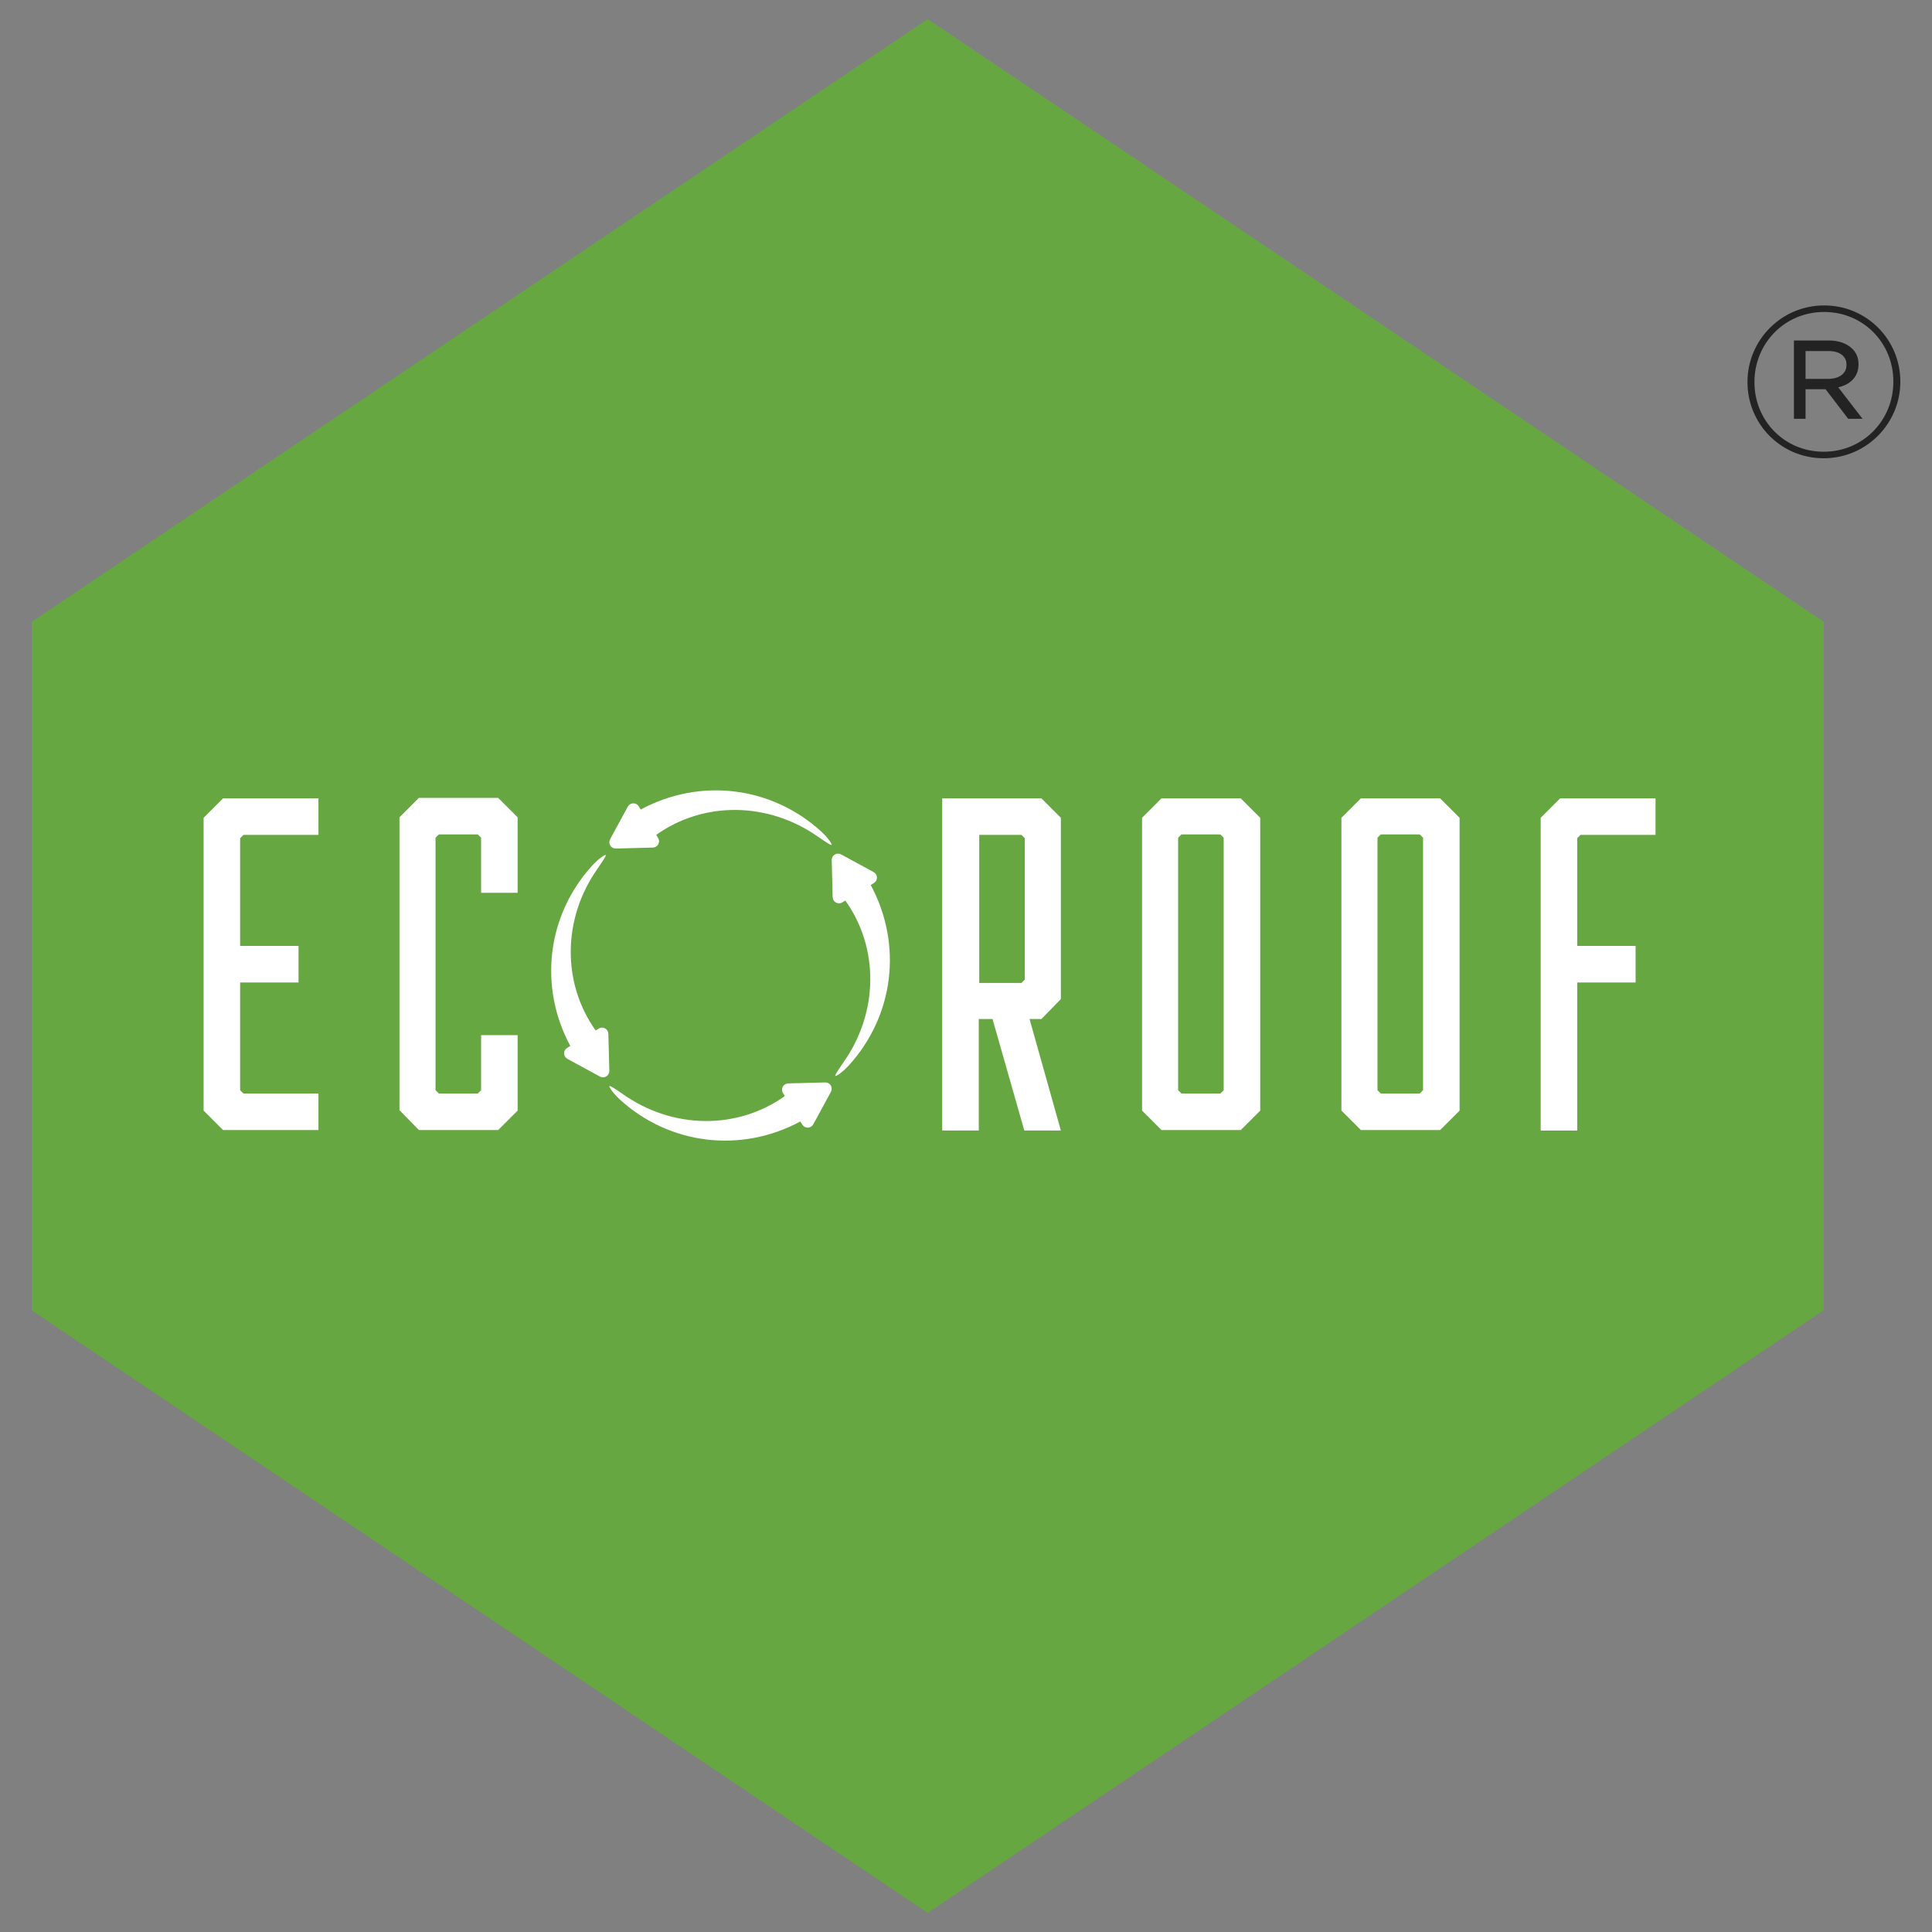 <?xml version="1.0" encoding="UTF-8" standalone="no"?><!DOCTYPE svg PUBLIC "-//W3C//DTD SVG 1.1//EN" "http://www.w3.org/Graphics/SVG/1.1/DTD/svg11.dtd"><svg width="100%" height="100%" viewBox="0 0 430 430" version="1.1" xmlns="http://www.w3.org/2000/svg" xmlns:xlink="http://www.w3.org/1999/xlink" xml:space="preserve" xmlns:serif="http://www.serif.com/" style="fill-rule:evenodd;clip-rule:evenodd;stroke-linejoin:round;stroke-miterlimit:2;"><rect x="0" y="0" width="430" height="430" fill="#808080" stroke="none"/><path d="M206.476,4.248l-199.426,134.154l0,153.219l199.426,134.131l199.424,-134.156l0,-153.216l-199.424,-134.132Z" style="fill:#66a742;fill-rule:nonzero;"/><path d="M388.933,85.08l0,-0.094c0,-9.255 7.518,-17.007 17.055,-17.007c9.538,0 16.962,7.658 16.962,16.914l0,0.094c0,9.255 -7.519,17.008 -17.056,17.008c-9.537,0 -16.961,-7.659 -16.961,-16.915Zm32.466,-0.094l0,-0.094c0,-8.504 -6.625,-15.458 -15.411,-15.458c-8.833,0 -15.504,7.047 -15.504,15.552l0,0.094c0,8.504 6.624,15.458 15.41,15.458c8.833,0 15.505,-7.048 15.505,-15.552Zm-22.129,-9.208l7.799,0c2.208,0 4.041,0.704 5.169,1.833c0.844,0.798 1.409,1.973 1.409,3.382l0,0.094c0,2.819 -1.88,4.51 -4.511,5.121l5.402,7.001l-3.194,0l-5.027,-6.578l-4.463,0l0,6.578l-2.584,0l0,-17.431Zm7.564,8.551c2.443,0 4.135,-1.128 4.135,-3.101l0,-0.094c0,-1.832 -1.503,-3.006 -3.993,-3.006l-5.121,0l0,6.202l4.979,0l0,-0.001Z" style="fill:#232323;fill-rule:nonzero;"/><g><g><path d="M126.93,232.796l-0.705,0.431c-0.426,0.26 -0.687,0.737 -0.669,1.242c0.016,0.507 0.296,0.96 0.733,1.201l7.251,3.94c0.447,0.243 0.981,0.224 1.403,-0.04c0.428,-0.261 0.687,-0.733 0.675,-1.238l-0.215,-8.238c-0.013,-0.504 -0.293,-0.964 -0.735,-1.208c-0.219,-0.111 -0.462,-0.171 -0.701,-0.171c-0.253,0.007 -0.484,0.083 -0.704,0.21l-0.693,0.419c-7.494,-10.523 -7.438,-24.891 0.462,-36.06c1.032,-1.519 1.928,-2.816 1.781,-2.979c-0.14,-0.165 -1.574,0.801 -2.983,2.313c-10.118,11.096 -12.005,26.973 -4.9,40.178Z" style="fill:#fff;fill-rule:nonzero;"/><path d="M193.798,196.973l0.698,-0.436c0.431,-0.264 0.694,-0.73 0.677,-1.235c-0.015,-0.507 -0.296,-0.961 -0.736,-1.21l-7.246,-3.931c-0.443,-0.24 -0.98,-0.228 -1.405,0.035c-0.435,0.266 -0.692,0.739 -0.675,1.239l0.21,8.246c0.013,0.501 0.297,0.961 0.743,1.2c0.22,0.121 0.463,0.18 0.702,0.171c0.246,-0.007 0.483,-0.075 0.704,-0.206l0.676,-0.417c7.502,10.523 7.445,24.893 -0.451,36.055c-1.035,1.52 -1.928,2.813 -1.785,2.979c0.145,0.171 1.583,-0.799 2.983,-2.308c10.128,-11.104 12.008,-26.97 4.905,-40.182Z" style="fill:#fff;fill-rule:nonzero;"/><path d="M142.597,180.171l-0.431,-0.708c-0.269,-0.422 -0.738,-0.681 -1.233,-0.667c-0.509,0.012 -0.963,0.29 -1.203,0.729l-3.937,7.248c-0.247,0.443 -0.235,0.98 0.038,1.414c0.254,0.425 0.734,0.683 1.237,0.669l8.241,-0.213c0.498,-0.014 0.951,-0.293 1.197,-0.735c0.117,-0.217 0.187,-0.47 0.17,-0.714c0,-0.244 -0.078,-0.488 -0.204,-0.698l-0.418,-0.679c10.526,-7.502 24.891,-7.442 36.07,0.457c1.502,1.03 2.8,1.918 2.964,1.773c0.176,-0.136 -0.797,-1.569 -2.308,-2.972c-11.092,-10.127 -26.966,-12.009 -40.183,-4.904Z" style="fill:#fff;fill-rule:nonzero;"/><path d="M178.13,249.602l0.438,0.703c0.264,0.423 0.731,0.682 1.233,0.67c0.504,-0.014 0.96,-0.291 1.208,-0.733l3.931,-7.241c0.238,-0.442 0.222,-0.98 -0.036,-1.419c-0.263,-0.424 -0.735,-0.681 -1.234,-0.667l-8.243,0.215c-0.512,0.014 -0.962,0.291 -1.208,0.729c-0.116,0.227 -0.178,0.467 -0.166,0.72c0.004,0.242 0.073,0.482 0.2,0.691l0.414,0.69c-10.517,7.491 -24.886,7.439 -36.056,-0.459c-1.507,-1.034 -2.804,-1.927 -2.976,-1.788c-0.175,0.146 0.807,1.581 2.309,2.987c11.099,10.131 26.973,12.009 40.186,4.902Z" style="fill:#fff;fill-rule:nonzero;"/></g><path d="M70.877,251.514l-21.229,0l-4.331,-4.33l0,-65.168l4.331,-4.33l21.229,0l0,8.132l-16.688,0l-0.739,0.739l0,23.977l12.992,0l0,8.132l-12.992,0l0,23.979l0.739,0.736l16.688,0l0,8.133Z" style="fill:#fff;fill-rule:nonzero;"/><path d="M88.906,247.079l0,-65.169l4.33,-4.33l17.639,0l4.332,4.33l0,16.794l-8.134,0l0,-12.254l-0.738,-0.739l-8.661,0l-0.74,0.739l0,56.193l0.74,0.736l8.661,0l0.738,-0.736l0,-12.256l8.134,0l0,16.796l-4.332,4.33l-17.639,0l-4.33,-4.434Z" style="fill:#fff;fill-rule:nonzero;"/><path d="M231.785,226.799l-2.641,0l6.971,24.82l-8.135,0l-7.076,-24.82l-3.062,0l0,24.82l-8.133,0l0,-73.934l22.076,0l4.33,4.33l0,40.348l-4.33,4.436Zm-13.838,-8.029l9.4,0l0.739,-0.738l0,-31.475l-0.739,-0.739l-9.4,0l0,32.952Z" style="fill:#fff;fill-rule:nonzero;"/><path d="M276.153,251.514l-17.638,0l-4.33,-4.33l0,-65.168l4.33,-4.33l17.638,0l4.333,4.33l0,65.168l-4.333,4.33Zm-3.802,-8.87l0,-56.194l-0.737,-0.739l-8.663,0l-0.738,0.739l0,56.193l0.738,0.736l8.663,0l0.737,-0.735Z" style="fill:#fff;fill-rule:nonzero;"/><path d="M320.524,251.514l-17.637,0l-4.333,-4.33l0,-65.168l4.333,-4.33l17.637,0l4.333,4.33l0,65.168l-4.333,4.33Zm-3.801,-8.87l0,-56.194l-0.738,-0.739l-8.663,0l-0.74,0.739l0,56.193l0.74,0.736l8.663,0l0.738,-0.735Z" style="fill:#fff;fill-rule:nonzero;"/><path d="M351.038,251.619l-8.133,0l0,-69.604l4.332,-4.33l21.229,0l0,8.132l-16.689,0l-0.739,0.739l0,23.977l12.992,0l0,8.132l-12.992,0l0,32.954Z" style="fill:#fff;fill-rule:nonzero;"/></g></svg>